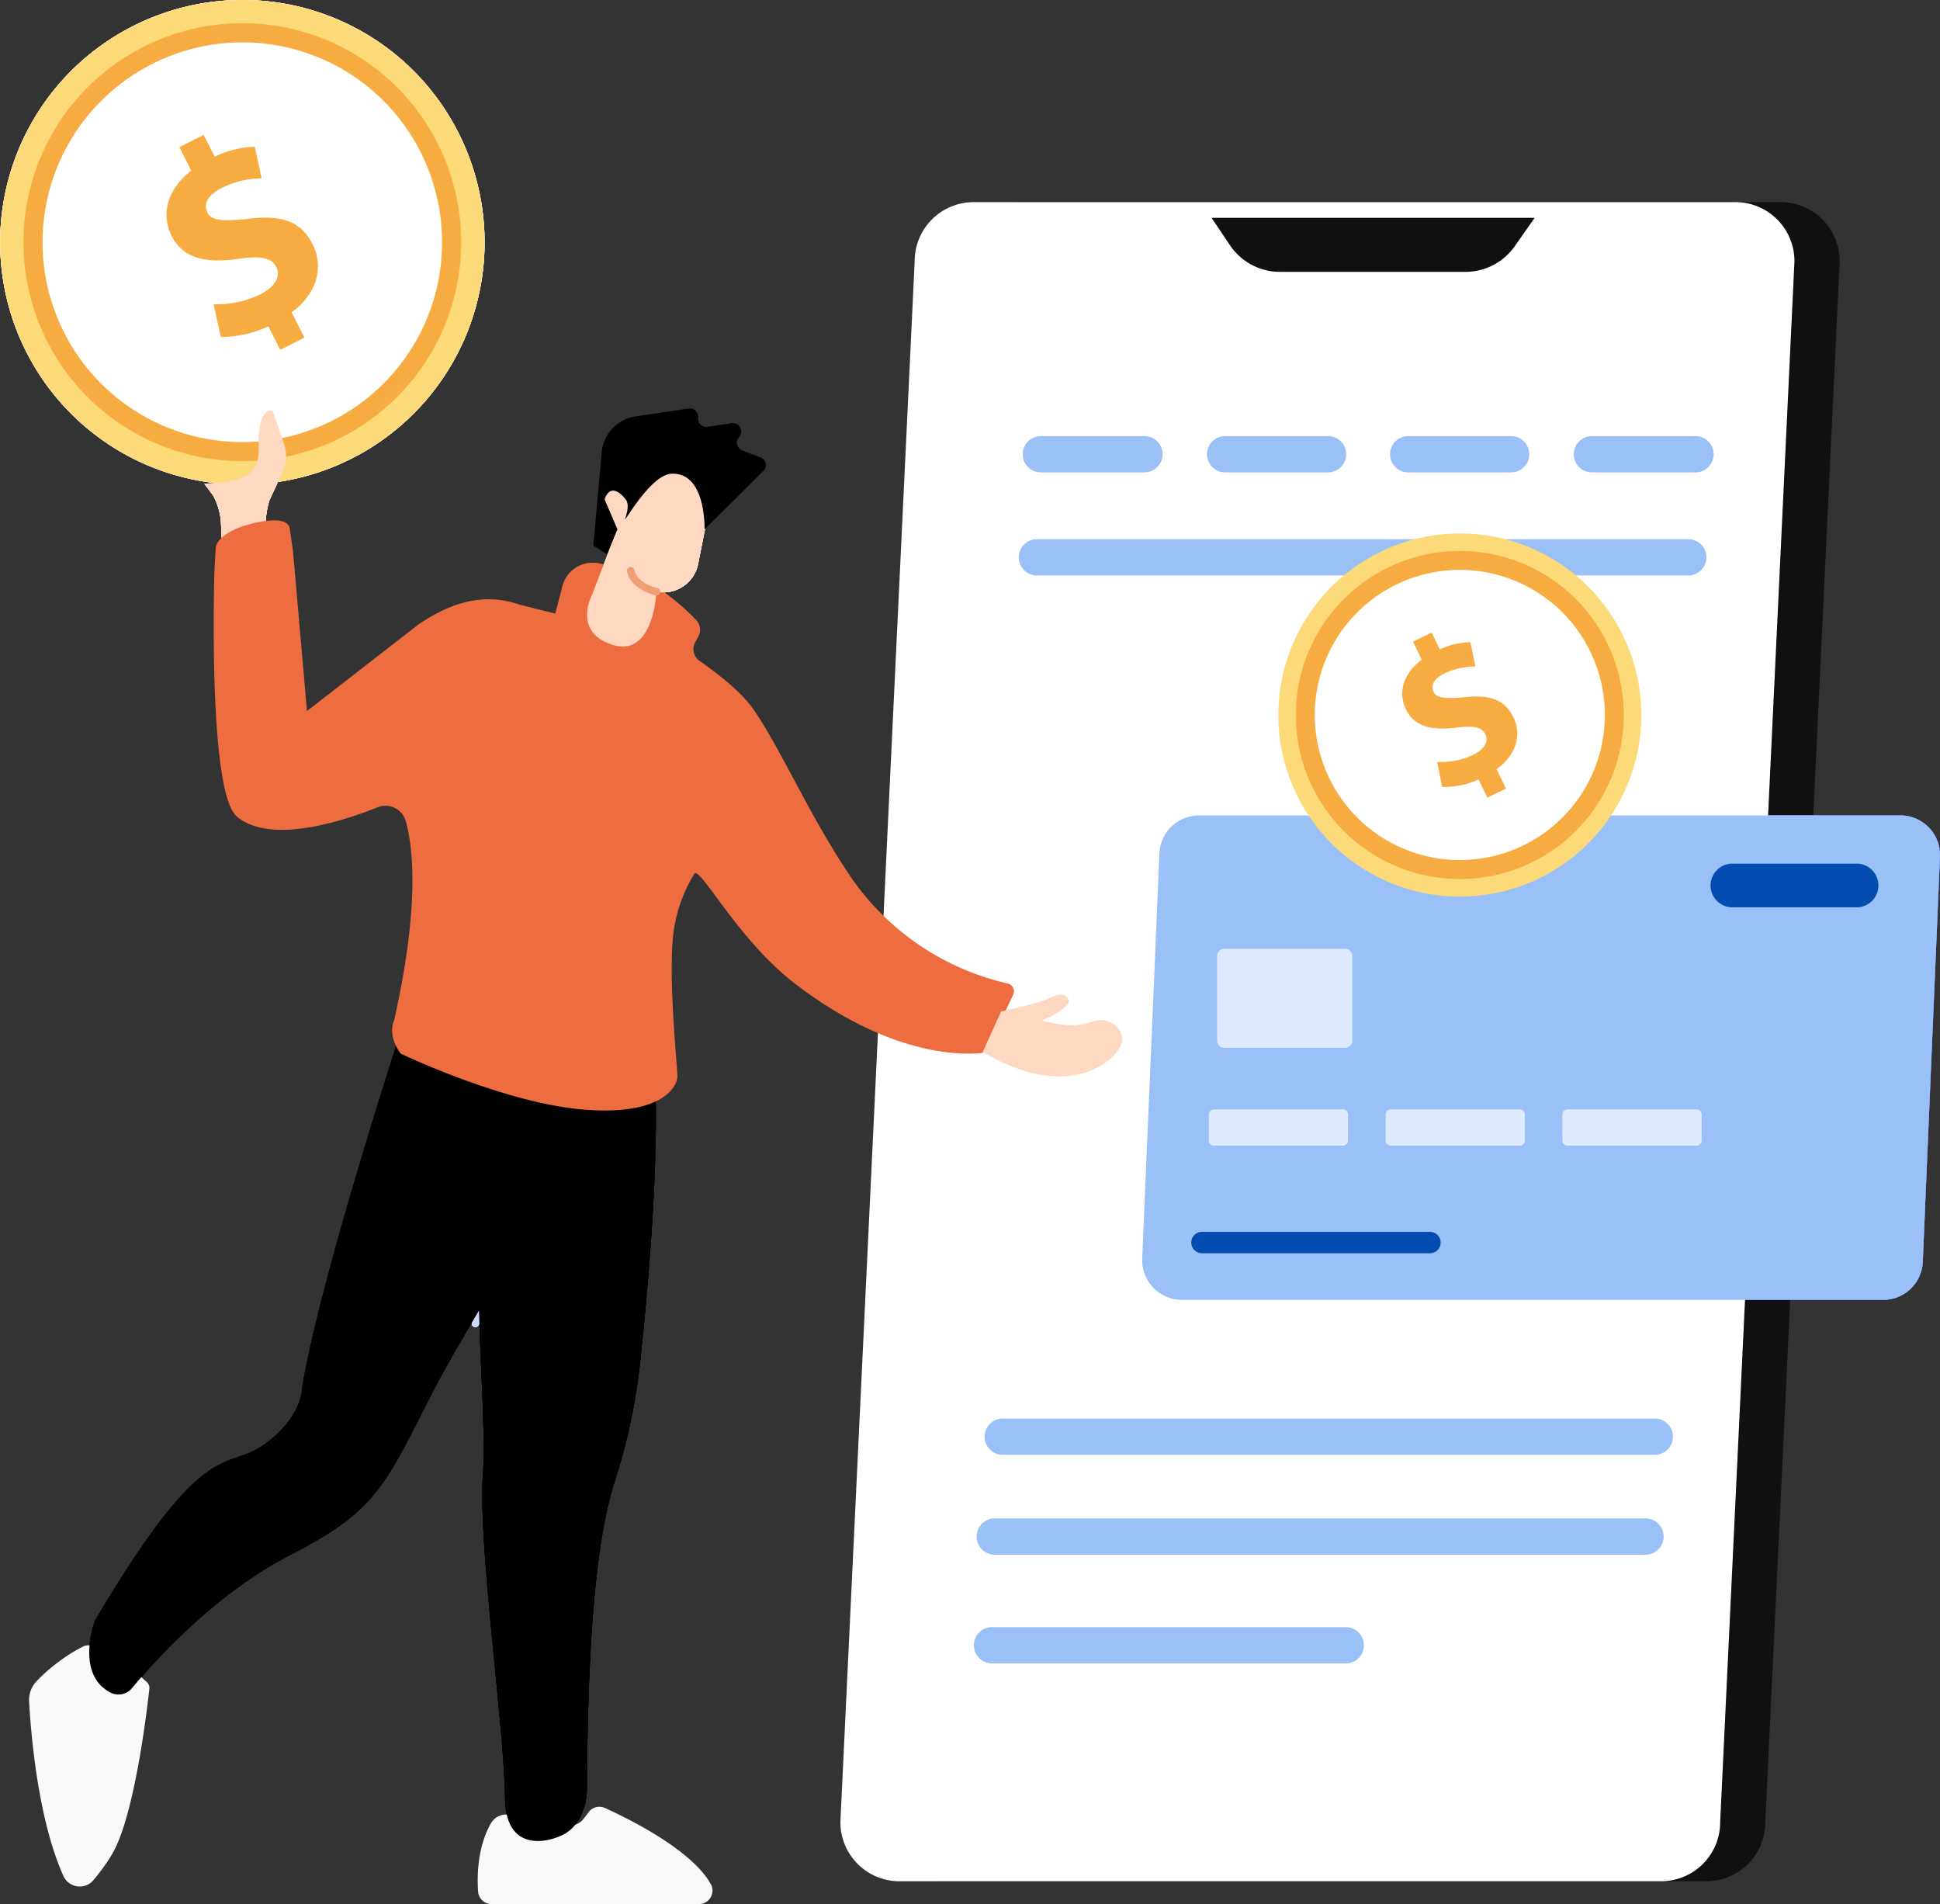 <svg xmlns="http://www.w3.org/2000/svg" width="282.619" height="277.315" viewBox="0 0 282.619 277.315">
  <rect x="0" y="0" width="282.619" height="277.315" fill="#333333" stroke="none"/>
  <g id="cost-effective" transform="translate(-1162.056 -12836.068)">
    <path id="Path_47503" data-name="Path 47503" d="M249.31,342.471H138.257a8.6,8.6,0,0,1-8.562-8.637l10.834-227.278a8.593,8.593,0,0,1,8.552-8.637H260.143a8.593,8.593,0,0,1,8.552,8.637L257.862,333.834a8.594,8.594,0,0,1-8.552,8.637" transform="translate(1161.363 12767.589)" fill="#101010"/>
    <path id="Path_47506" data-name="Path 47506" d="M149.02,97.938l2.676,3.983a8.766,8.766,0,0,0,7.276,3.88h27.039a8.757,8.757,0,0,0,7.171-3.729l2.9-4.134H149.02" transform="translate(1189.538 12769.861)"/>
    <path id="Path_47507" data-name="Path 47507" d="M155.314,116.341H140.32a2.639,2.639,0,1,1,0-5.277h14.995a2.639,2.639,0,1,1,0,5.277" transform="translate(1173.413 12788.525)" fill="#caddff"/>
    <path id="Path_47508" data-name="Path 47508" d="M234.963,122.54h-94.9a2.639,2.639,0,1,1,0-5.278h94.9a2.639,2.639,0,1,1,0,5.278" transform="translate(1173.046 12797.34)" fill="#caddff"/>
    <path id="Path_47509" data-name="Path 47509" d="M232.928,175.419h-94.9a2.639,2.639,0,1,1,0-5.277h94.9a2.639,2.639,0,1,1,0,5.277" transform="translate(1170.152 12872.533)" fill="#caddff"/>
    <path id="Path_47510" data-name="Path 47510" d="M232.41,181.432h-94.9a2.644,2.644,0,0,1,0-5.287h94.9a2.644,2.644,0,0,1,0,5.287" transform="translate(1169.413 12881.07)" fill="#caddff"/>
    <path id="Path_47511" data-name="Path 47511" d="M188.905,187.962H137.363a2.639,2.639,0,1,1,0-5.278h51.542a2.639,2.639,0,1,1,0,5.278" transform="translate(1169.208 12890.369)" fill="#caddff"/>
    <path id="Path_47512" data-name="Path 47512" d="M166.361,116.341h-15a2.639,2.639,0,0,1,0-5.277h15a2.639,2.639,0,1,1,0,5.277" transform="translate(1189.121 12788.525)" fill="#caddff"/>
    <path id="Path_47513" data-name="Path 47513" d="M177.414,116.341h-15a2.639,2.639,0,1,1,0-5.277h15a2.639,2.639,0,0,1,0,5.277" transform="translate(1204.834 12788.525)" fill="#caddff"/>
    <path id="Path_47514" data-name="Path 47514" d="M188.468,116.341H173.474a2.639,2.639,0,1,1,0-5.277h14.995a2.639,2.639,0,1,1,0,5.277" transform="translate(1220.543 12788.525)" fill="#caddff"/>
    <path id="Path_47515" data-name="Path 47515" d="M142.948,104.221a35.286,35.286,0,1,1-47.4-15.592,35.252,35.252,0,0,1,47.4,15.592" transform="translate(1085.911 12751.231)" fill="#fff"/>
    <path id="Path_47517" data-name="Path 47517" d="M137.914,103.759a31.883,31.883,0,1,1-42.84-14.1,31.848,31.848,0,0,1,42.84,14.1" transform="translate(1087.908 12753.226)" fill="#caddff"/>
    <path id="Path_47518" data-name="Path 47518" d="M133.785,103.372A29.1,29.1,0,1,1,94.694,90.515a29.058,29.058,0,0,1,39.092,12.857" transform="translate(1089.547 12754.861)" fill="#fff"/>
    <path id="Path_47519" data-name="Path 47519" d="M108.1,88.243a28.656,28.656,0,1,0,8.96,1.447A28.437,28.437,0,0,0,108.1,88.243Zm.057,58.195a29.8,29.8,0,0,1-9.3-1.5,29.424,29.424,0,1,1,9.3,1.5" transform="translate(1089.224 12754.541)"/>
    <path id="Path_47520" data-name="Path 47520" d="M102.726,124.261l-1.731-3.425a16.329,16.329,0,0,1-6.925,1.543l-1.05-4.769a14.273,14.273,0,0,0,6.793-1.429c2.062-1.041,3.065-2.546,2.337-3.991-.691-1.373-2.28-1.647-5.412-1.2-4.513.642-8.061.17-9.83-3.331-1.6-3.169-.625-6.793,2.857-9.5l-1.731-3.425,3.538-1.788,1.608,3.179a14.539,14.539,0,0,1,5.837-1.447l1,4.6a13.535,13.535,0,0,0-5.818,1.4c-2.346,1.183-2.592,2.573-2.081,3.586.606,1.192,2.252,1.306,5.9.918,5.061-.653,7.8.454,9.432,3.709,1.618,3.208.729,7.1-3.056,9.915l1.864,3.672-3.538,1.787" transform="translate(1100.153 12762.762)" fill="#5479f7"/>
    <path id="Path_47529" data-name="Path 47529" d="M130.5,148.774s1.543,11.6-1.976,44.465a85.8,85.8,0,0,1-3.633,17.058c-2.252,6.973-3.974,19.109-4.1,44.892-.019,3.093-1.39,5.743-3.49,6.765-3.132,1.523-8.327,1.911-8.431-5.156-.17-11.429-4.03-37.294-3.207-47.88s-4.314-53.388,4.287-57.9,20.548-2.24,20.548-2.24" transform="translate(1126.77 12841.336)"/>
    <path id="Path_47530" data-name="Path 47530" d="M126.431,147.477s-11.25,34.569-13.871,50.227c0,0,.2,4.275-5.5,8.412S98.615,204.27,82.352,231.8c0,0-3.018,7.9,2.394,10.54a2.554,2.554,0,0,0,3.084-.823c3.907-4.665,12.5-13.907,22.9-19.255,12.451-6.394,13.718-9.857,20.492-23.13s20.861-33.53,21.561-39.064-26.356-12.592-26.356-12.592" transform="translate(1093.544 12840.305)"/>
    <path id="Path_47531" data-name="Path 47531" d="M105.053,173.04a.667.667,0,0,1-.264-.068.538.538,0,0,1-.2-.736c4.173-7.438,6.309-10.729,10.7-13.418a.541.541,0,0,1,.557.928c-4.161,2.546-6.244,5.752-10.32,13.018a.549.549,0,0,1-.475.276" transform="translate(1126.255 12856.322)" fill="#caddff"/>
    <path id="Path_47532" data-name="Path 47532" d="M99.419,158.229a.534.534,0,0,1-.53-.482.525.525,0,0,1,.482-.586c8.126-.814,9.972-5.319,10.047-5.517a.549.549,0,0,1,.7-.3.538.538,0,0,1,.312.69c-.085.218-2.11,5.319-10.955,6.2h-.057" transform="translate(1118.247 12845.749)" fill="#caddff"/>
    <path id="Path_47533" data-name="Path 47533" d="M117.155,161.973a.573.573,0,0,1-.3-.085c-3.907-2.6-3.793-8.089-3.786-8.324a.547.547,0,0,1,.559-.521.537.537,0,0,1,.521.55c0,.056-.094,5.127,3.3,7.4a.531.531,0,0,1,.153.748.548.548,0,0,1-.446.235" transform="translate(1138.411 12848.22)" fill="#caddff"/>
    <path id="Path_47534" data-name="Path 47534" d="M97.934,122.578l1.873-4.021a5.73,5.73,0,0,0,.217-4.3L98.4,109.579s-1.334-.559-1.855,2.165.5,5.355-1.533,6.937-6.585,1.465-6.585,1.465l1.334,1.787a10.046,10.046,0,0,1,1.088,3.512l.236,4.75s3.993-1.1,6.348-1.94l-.057-1.95a12.582,12.582,0,0,1,.558-3.727" transform="translate(1103.374 12786.347)" fill="#fff"/>
    <path id="Path_47539" data-name="Path 47539" d="M111.481,137.741a.55.55,0,0,1-.5-.339.537.537,0,0,1,.3-.7,24.436,24.436,0,0,0,4.03-2.328c4.476-2.8,8.5-8.421,8.542-8.477a.536.536,0,0,1,.748-.133.547.547,0,0,1,.133.758c-.172.235-4.2,5.847-8.828,8.751a23.151,23.151,0,0,1-4.229,2.432.523.523,0,0,1-.2.036" transform="translate(1135.39 12809.291)"/>
    <path id="Path_47542" data-name="Path 47542" d="M137.93,147.1s5.44-1.126,7.3-2.061,2.5.027,2.592.557c.078.463-1.758,2.044-3.614,2.64a.166.166,0,0,0,.029.322c1.712.225,3.812,1.117,7.172-.01,2.3-.775,4.379,1.078,4.144,2.894-.3,2.262-7.142,9.339-20.294,1.552l2.676-5.9" transform="translate(1169.963 12836.282)" fill="#fff"/>
    <path id="Path_47543" data-name="Path 47543" d="M147.694,145.872Zm-11.345,7.21c7.93,4.551,13.093,3.311,15.489,2.158,2.26-1.1,3.471-2.773,3.575-3.558a2.122,2.122,0,0,0-.823-1.855,2.743,2.743,0,0,0-2.611-.453,10.986,10.986,0,0,1-6.338.228c-.378-.078-.739-.153-1.068-.2a.692.692,0,0,1-.615-.632.706.706,0,0,1,.492-.739,7.293,7.293,0,0,0,3.216-2.11.659.659,0,0,0-.283-.341,1.86,1.86,0,0,0-1.5.257,43.839,43.839,0,0,1-7.162,2.051ZM146.8,157.4c-2.931,0-6.745-.86-11.417-3.623l-.417-.245,2.989-6.585.266-.058a46.328,46.328,0,0,0,7.169-2.015,2.744,2.744,0,0,1,2.48-.245,1.648,1.648,0,0,1,.879,1.2c.133.794-1.351,2-2.8,2.734a9.855,9.855,0,0,0,5.687-.208,3.769,3.769,0,0,1,3.633.644,3.142,3.142,0,0,1,1.211,2.826c-.162,1.221-1.676,3.17-4.173,4.381A12.5,12.5,0,0,1,146.8,157.4" transform="translate(1169.558 12835.966)"/>
    <path id="Path_47544" data-name="Path 47544" d="M121.57,130.86a5.156,5.156,0,0,0,6.065-4.059l1.514-7.673a4.909,4.909,0,0,0-3.812-5.752l-.947-.2a4.96,4.96,0,0,0-4.343,1.192l-2.194,2.008a.984.984,0,0,1-1.194.111,2.173,2.173,0,0,0-1.872-.378,3.4,3.4,0,0,0,1,5.856l-3.662,9.48s-2.819,5.365,3.115,7.172,6.329-7.758,6.329-7.758" transform="translate(1136.125 12791.386)" fill="#fff"/>
    <path id="Path_47546" data-name="Path 47546" d="M118.148,123.071a.453.453,0,0,1-.114-.01c-.358-.078-3.558-.833-4.163-3.463a.543.543,0,0,1,.407-.652.532.532,0,0,1,.644.4c.463,2.018,3.216,2.63,3.34,2.65a.541.541,0,0,1-.114,1.071" transform="translate(1139.538 12799.715)"/>
    <path id="Path_47548" data-name="Path 47548" d="M252.8,204.421H150.62a5.778,5.778,0,0,1-5.769-6.016l2.507-59.009a5.771,5.771,0,0,1,5.772-5.525H255.306a5.769,5.769,0,0,1,5.762,6.009L258.561,198.9a5.765,5.765,0,0,1-5.762,5.525" transform="translate(1183.603 12820.958)" fill="#5479f7"/>
    <path id="Path_47549" data-name="Path 47549" d="M168.009,156.3H150.391a1.038,1.038,0,0,1-1.039-1.041V142.934a1.036,1.036,0,0,1,1.039-1.039h17.617a1.036,1.036,0,0,1,1.039,1.039v12.328a1.038,1.038,0,0,1-1.039,1.041" transform="translate(1190.01 12832.367)" fill="#caddff"/>
    <path id="Path_47550" data-name="Path 47550" d="M168.4,156.827H149.594a.74.74,0,0,1-.739-.739v-3.8a.74.74,0,0,1,.739-.739H168.4a.738.738,0,0,1,.736.739v3.8a.738.738,0,0,1-.736.739" transform="translate(1189.304 12846.092)" fill="#caddff"/>
    <path id="Path_47551" data-name="Path 47551" d="M182.574,162.026H149.357a1.556,1.556,0,1,1,0-3.112h33.218a1.556,1.556,0,1,1,0,3.112" transform="translate(1187.799 12856.568)"/>
    <path id="Path_47553" data-name="Path 47553" d="M179.03,156.827h-18.8a.74.74,0,0,1-.739-.739v-3.8a.74.74,0,0,1,.739-.739h18.8a.738.738,0,0,1,.736.739v3.8a.738.738,0,0,1-.736.739" transform="translate(1204.429 12846.092)" fill="#caddff"/>
    <path id="Path_47554" data-name="Path 47554" d="M189.661,156.827h-18.8a.74.74,0,0,1-.739-.739v-3.8a.74.74,0,0,1,.739-.739h18.8a.74.74,0,0,1,.739.739v3.8a.74.74,0,0,1-.739.739" transform="translate(1219.549 12846.092)" fill="#caddff"/>
    <path id="Path_47556" data-name="Path 47556" d="M200.308,143.135H182.221a3.182,3.182,0,1,1,0-6.365h18.087a3.182,3.182,0,0,1,0,6.365" transform="translate(1232.213 12825.079)"/>
    <path id="Path_47557" data-name="Path 47557" d="M203.279,131.835a26.44,26.44,0,1,1-35.317-12.27,26.4,26.4,0,0,1,35.317,12.27" transform="translate(1195.24 12796.854)" fill="#fff"/>
    <path id="Path_47558" data-name="Path 47558" d="M179.768,117.778a25.955,25.955,0,1,0,8.525,1.446A25.873,25.873,0,0,0,179.768,117.778Zm.068,52.848a26.96,26.96,0,1,1,11.7-2.686,27.019,27.019,0,0,1-11.7,2.686" transform="translate(1194.928 12796.53)"/>
    <path id="Path_47559" data-name="Path 47559" d="M199.482,131.447a23.889,23.889,0,1,1-31.912-11.088,23.867,23.867,0,0,1,31.912,11.088" transform="translate(1196.739 12798.349)" fill="#caddff"/>
    <path id="Path_47560" data-name="Path 47560" d="M195.384,131.031a21.13,21.13,0,1,1-28.233-9.811,21.127,21.127,0,0,1,28.233,9.811" transform="translate(1198.359 12799.965)" fill="#fff"/>
    <path id="Path_47561" data-name="Path 47561" d="M177.1,163.262a22.324,22.324,0,1,1,11.2-41.619.539.539,0,1,1-.55.928,21.224,21.224,0,1,0,8.45,9.112.534.534,0,0,1,.254-.719.542.542,0,0,1,.719.254A22.327,22.327,0,0,1,177.1,163.262" transform="translate(1197.651 12799.259)"/>
    <path id="Path_47562" data-name="Path 47562" d="M172.877,146.916l-1.276-2.64a12.386,12.386,0,0,1-5.3,1.087l-.739-3.652a10.871,10.871,0,0,0,5.2-1c1.582-.765,2.366-1.9,1.836-3.008-.511-1.058-1.722-1.3-4.115-.993-3.463.436-6.159.029-7.465-2.659-1.182-2.449-.387-5.193,2.308-7.218l-1.276-2.64,2.715-1.315,1.182,2.451a11.1,11.1,0,0,1,4.476-1.041l.71,3.529a10.378,10.378,0,0,0-4.456.993c-1.807.872-2.015,1.93-1.637,2.705.446.918,1.7,1.032,4.5.777,3.868-.426,5.941.453,7.152,2.95,1.192,2.47.463,5.433-2.461,7.532L175.6,145.6l-2.725,1.315" transform="translate(1205.85 12805.321)" fill="#5479f7"/>
    <path id="Path_47579" data-name="Path 47579" d="M166.721,189.785a1.3,1.3,0,1,0,0,2.6,1.3,1.3,0,0,0,0-2.6Zm0,3.691a2.384,2.384,0,1,1,2.386-2.386,2.395,2.395,0,0,1-2.386,2.386" transform="translate(1211.306 12898.934)"/>
    <path id="Path_47585" data-name="Path 47585" d="M177.6,105.334a.539.539,0,0,1-.378-.153l-1.087-1.087a.542.542,0,0,1,.765-.768l1.09,1.09a.535.535,0,0,1-.39.918" transform="translate(1227.879 12777.3)"/>
    <path id="Path_47586" data-name="Path 47586" d="M179.181,106.906a.534.534,0,0,1-.38-.162l-1.087-1.087a.518.518,0,0,1,0-.756.532.532,0,0,1,.768,0l1.078,1.078a.545.545,0,0,1-.378.928" transform="translate(1230.107 12779.529)"/>
    <path id="Path_47587" data-name="Path 47587" d="M176.526,106.9a.541.541,0,0,1-.388-.153.547.547,0,0,1,0-.765l1.087-1.087a.542.542,0,0,1,.768.765l-1.09,1.087a.535.535,0,0,1-.378.153" transform="translate(1227.879 12779.528)"/>
    <path id="Path_47588" data-name="Path 47588" d="M178.091,105.334a.539.539,0,0,1-.378-.153.53.53,0,0,1,0-.765l1.087-1.09a.538.538,0,0,1,.758,0,.532.532,0,0,1,0,.768l-1.078,1.087a.563.563,0,0,1-.39.153" transform="translate(1230.107 12777.3)"/>
    <path id="Path_47593" data-name="Path 47593" d="M173.181,185.616a.547.547,0,0,1-.39-.153l-1.5-1.5a.542.542,0,0,1,.768-.765l1.5,1.5a.547.547,0,0,1,0,.765.539.539,0,0,1-.378.153" transform="translate(1220.979 12890.871)"/>
    <path id="Path_47594" data-name="Path 47594" d="M175.35,187.79a.57.57,0,0,1-.387-.16l-1.5-1.5a.539.539,0,0,1,.768-.758l1.5,1.507a.535.535,0,0,1,0,.756.548.548,0,0,1-.38.16" transform="translate(1224.068 12893.955)"/>
    <path id="Path_47595" data-name="Path 47595" d="M171.674,187.79a.57.57,0,0,1-.388-.16.535.535,0,0,1,0-.756l1.5-1.507a.539.539,0,0,1,.768.758l-1.5,1.5a.548.548,0,0,1-.38.16" transform="translate(1220.979 12893.955)"/>
    <path id="Path_47596" data-name="Path 47596" d="M173.846,185.616a.535.535,0,0,1-.387-.918l1.5-1.5a.542.542,0,0,1,.768.765l-1.5,1.5a.541.541,0,0,1-.38.153" transform="translate(1224.068 12890.871)"/>
    <path id="Path_47600" data-name="Path 47600" d="M150.57,140.227a.554.554,0,0,1-.492-.312l-5.866-12.357a.528.528,0,0,1,.254-.717.542.542,0,0,1,.719.254l5.866,12.357a.533.533,0,0,1-.257.719.515.515,0,0,1-.225.056" transform="translate(1182.623 12810.884)"/>
    <path id="Path_47601" data-name="Path 47601" d="M160.58,142.83a.541.541,0,0,1-.283-.075l-25.506-15.317a.54.54,0,0,1-.179-.748.534.534,0,0,1,.736-.179l25.506,15.326a.531.531,0,0,1-.274.993" transform="translate(1168.932 12810.381)"/>
    <path id="Path_47602" data-name="Path 47602" d="M149.823,136.287h-.068l-8.3-1.1a.54.54,0,0,1,.14-1.071l8.3,1.1a.538.538,0,0,1-.075,1.07" transform="translate(1178.12 12821.306)"/>
    <path id="Path_47607" data-name="Path 47607" d="M149.02,97.938l2.676,3.983a8.766,8.766,0,0,0,7.276,3.88h27.039a8.757,8.757,0,0,0,7.171-3.729l2.9-4.134H149.02" transform="translate(1189.538 12769.861)"/>
    <path id="Path_47608" data-name="Path 47608" d="M155.314,116.341H140.32a2.639,2.639,0,1,1,0-5.277h14.995a2.639,2.639,0,1,1,0,5.277" transform="translate(1173.413 12788.525)" fill="#caddff"/>
    <path id="Path_47609" data-name="Path 47609" d="M234.963,122.54h-94.9a2.639,2.639,0,1,1,0-5.278h94.9a2.639,2.639,0,1,1,0,5.278" transform="translate(1173.046 12797.34)" fill="#caddff"/>
    <path id="Path_47610" data-name="Path 47610" d="M232.928,175.419h-94.9a2.639,2.639,0,1,1,0-5.277h94.9a2.639,2.639,0,1,1,0,5.277" transform="translate(1170.152 12872.533)" fill="#caddff"/>
    <path id="Path_47611" data-name="Path 47611" d="M232.41,181.432h-94.9a2.644,2.644,0,0,1,0-5.287h94.9a2.644,2.644,0,0,1,0,5.287" transform="translate(1169.413 12881.07)" fill="#caddff"/>
    <path id="Path_47612" data-name="Path 47612" d="M188.905,187.962H137.363a2.639,2.639,0,1,1,0-5.278h51.542a2.639,2.639,0,1,1,0,5.278" transform="translate(1169.208 12890.369)" fill="#caddff"/>
    <path id="Path_47613" data-name="Path 47613" d="M166.361,116.341h-15a2.639,2.639,0,0,1,0-5.277h15a2.639,2.639,0,1,1,0,5.277" transform="translate(1189.121 12788.525)" fill="#caddff"/>
    <path id="Path_47614" data-name="Path 47614" d="M177.414,116.341h-15a2.639,2.639,0,1,1,0-5.277h15a2.639,2.639,0,0,1,0,5.277" transform="translate(1204.834 12788.525)" fill="#caddff"/>
    <path id="Path_47615" data-name="Path 47615" d="M188.468,116.341H173.474a2.639,2.639,0,1,1,0-5.277h14.995a2.639,2.639,0,1,1,0,5.277" transform="translate(1220.543 12788.525)" fill="#caddff"/>
    <path id="Path_47616" data-name="Path 47616" d="M142.948,104.221a35.286,35.286,0,1,1-47.4-15.592,35.252,35.252,0,0,1,47.4,15.592" transform="translate(1085.911 12751.231)" fill="#fff"/>
    <path id="Path_47618" data-name="Path 47618" d="M137.914,103.759a31.883,31.883,0,1,1-42.84-14.1,31.848,31.848,0,0,1,42.84,14.1" transform="translate(1087.908 12753.226)" fill="#caddff"/>
    <path id="Path_47619" data-name="Path 47619" d="M133.785,103.372A29.1,29.1,0,1,1,94.694,90.515a29.058,29.058,0,0,1,39.092,12.857" transform="translate(1089.547 12754.861)" fill="#fff"/>
    <path id="Path_47620" data-name="Path 47620" d="M108.1,88.243a28.656,28.656,0,1,0,8.96,1.447A28.437,28.437,0,0,0,108.1,88.243Zm.057,58.195a29.8,29.8,0,0,1-9.3-1.5,29.424,29.424,0,1,1,9.3,1.5" transform="translate(1089.224 12754.541)"/>
    <path id="Path_47621" data-name="Path 47621" d="M102.726,124.261l-1.731-3.425a16.329,16.329,0,0,1-6.925,1.543l-1.05-4.769a14.273,14.273,0,0,0,6.793-1.429c2.062-1.041,3.065-2.546,2.337-3.991-.691-1.373-2.28-1.647-5.412-1.2-4.513.642-8.061.17-9.83-3.331-1.6-3.169-.625-6.793,2.857-9.5l-1.731-3.425,3.538-1.788,1.608,3.179a14.539,14.539,0,0,1,5.837-1.447l1,4.6a13.535,13.535,0,0,0-5.818,1.4c-2.346,1.183-2.592,2.573-2.081,3.586.606,1.192,2.252,1.306,5.9.918,5.061-.653,7.8.454,9.432,3.709,1.618,3.208.729,7.1-3.056,9.915l1.864,3.672-3.538,1.787" transform="translate(1100.153 12762.762)" fill="#5479f7"/>
    <path id="Path_47630" data-name="Path 47630" d="M130.5,148.774s1.543,11.6-1.976,44.465a85.8,85.8,0,0,1-3.633,17.058c-2.252,6.973-3.974,19.109-4.1,44.892-.019,3.093-1.39,5.743-3.49,6.765-3.132,1.523-8.327,1.911-8.431-5.156-.17-11.429-4.03-37.294-3.207-47.88s-4.314-53.388,4.287-57.9,20.548-2.24,20.548-2.24" transform="translate(1126.77 12841.336)"/>
    <path id="Path_47631" data-name="Path 47631" d="M126.431,147.477s-11.25,34.569-13.871,50.227c0,0,.2,4.275-5.5,8.412S98.615,204.27,82.352,231.8c0,0-3.018,7.9,2.394,10.54a2.554,2.554,0,0,0,3.084-.823c3.907-4.665,12.5-13.907,22.9-19.255,12.451-6.394,13.718-9.857,20.492-23.13s20.861-33.53,21.561-39.064-26.356-12.592-26.356-12.592" transform="translate(1093.544 12840.305)"/>
    <path id="Path_47632" data-name="Path 47632" d="M105.053,173.04a.667.667,0,0,1-.264-.068.538.538,0,0,1-.2-.736c4.173-7.438,6.309-10.729,10.7-13.418a.541.541,0,0,1,.557.928c-4.161,2.546-6.244,5.752-10.32,13.018a.549.549,0,0,1-.475.276" transform="translate(1126.255 12856.322)" fill="#caddff"/>
    <path id="Path_47633" data-name="Path 47633" d="M99.419,158.229a.534.534,0,0,1-.53-.482.525.525,0,0,1,.482-.586c8.126-.814,9.972-5.319,10.047-5.517a.549.549,0,0,1,.7-.3.538.538,0,0,1,.312.69c-.085.218-2.11,5.319-10.955,6.2h-.057" transform="translate(1118.247 12845.749)" fill="#caddff"/>
    <path id="Path_47634" data-name="Path 47634" d="M117.155,161.973a.573.573,0,0,1-.3-.085c-3.907-2.6-3.793-8.089-3.786-8.324a.547.547,0,0,1,.559-.521.537.537,0,0,1,.521.55c0,.056-.094,5.127,3.3,7.4a.531.531,0,0,1,.153.748.548.548,0,0,1-.446.235" transform="translate(1138.411 12848.22)" fill="#caddff"/>
    <path id="Path_47635" data-name="Path 47635" d="M97.934,122.578l1.873-4.021a5.73,5.73,0,0,0,.217-4.3L98.4,109.579s-1.334-.559-1.855,2.165.5,5.355-1.533,6.937-6.585,1.465-6.585,1.465l1.334,1.787a10.046,10.046,0,0,1,1.088,3.512l.236,4.75s3.993-1.1,6.348-1.94l-.057-1.95a12.582,12.582,0,0,1,.558-3.727" transform="translate(1103.374 12786.347)" fill="#fff"/>
    <path id="Path_47640" data-name="Path 47640" d="M111.481,137.741a.55.55,0,0,1-.5-.339.537.537,0,0,1,.3-.7,24.436,24.436,0,0,0,4.03-2.328c4.476-2.8,8.5-8.421,8.542-8.477a.536.536,0,0,1,.748-.133.547.547,0,0,1,.133.758c-.172.235-4.2,5.847-8.828,8.751a23.151,23.151,0,0,1-4.229,2.432.523.523,0,0,1-.2.036" transform="translate(1135.39 12809.291)"/>
    <path id="Path_47643" data-name="Path 47643" d="M137.93,147.1s5.44-1.126,7.3-2.061,2.5.027,2.592.557c.078.463-1.758,2.044-3.614,2.64a.166.166,0,0,0,.029.322c1.712.225,3.812,1.117,7.172-.01,2.3-.775,4.379,1.078,4.144,2.894-.3,2.262-7.142,9.339-20.294,1.552l2.676-5.9" transform="translate(1169.963 12836.282)" fill="#fff"/>
    <path id="Path_47644" data-name="Path 47644" d="M147.694,145.872Zm-11.345,7.21c7.93,4.551,13.093,3.311,15.489,2.158,2.26-1.1,3.471-2.773,3.575-3.558a2.122,2.122,0,0,0-.823-1.855,2.743,2.743,0,0,0-2.611-.453,10.986,10.986,0,0,1-6.338.228c-.378-.078-.739-.153-1.068-.2a.692.692,0,0,1-.615-.632.706.706,0,0,1,.492-.739,7.293,7.293,0,0,0,3.216-2.11.659.659,0,0,0-.283-.341,1.86,1.86,0,0,0-1.5.257,43.839,43.839,0,0,1-7.162,2.051ZM146.8,157.4c-2.931,0-6.745-.86-11.417-3.623l-.417-.245,2.989-6.585.266-.058a46.328,46.328,0,0,0,7.169-2.015,2.744,2.744,0,0,1,2.48-.245,1.648,1.648,0,0,1,.879,1.2c.133.794-1.351,2-2.8,2.734a9.855,9.855,0,0,0,5.687-.208,3.769,3.769,0,0,1,3.633.644,3.142,3.142,0,0,1,1.211,2.826c-.162,1.221-1.676,3.17-4.173,4.381A12.5,12.5,0,0,1,146.8,157.4" transform="translate(1169.558 12835.966)"/>
    <path id="Path_47645" data-name="Path 47645" d="M121.57,130.86a5.156,5.156,0,0,0,6.065-4.059l1.514-7.673a4.909,4.909,0,0,0-3.812-5.752l-.947-.2a4.96,4.96,0,0,0-4.343,1.192l-2.194,2.008a.984.984,0,0,1-1.194.111,2.173,2.173,0,0,0-1.872-.378,3.4,3.4,0,0,0,1,5.856l-3.662,9.48s-2.819,5.365,3.115,7.172,6.329-7.758,6.329-7.758" transform="translate(1136.125 12791.386)" fill="#fff"/>
    <path id="Path_47647" data-name="Path 47647" d="M118.148,123.071a.453.453,0,0,1-.114-.01c-.358-.078-3.558-.833-4.163-3.463a.543.543,0,0,1,.407-.652.532.532,0,0,1,.644.4c.463,2.018,3.216,2.63,3.34,2.65a.541.541,0,0,1-.114,1.071" transform="translate(1139.538 12799.715)"/>
    <path id="Path_47649" data-name="Path 47649" d="M252.8,204.421H150.62a5.778,5.778,0,0,1-5.769-6.016l2.507-59.009a5.771,5.771,0,0,1,5.772-5.525H255.306a5.769,5.769,0,0,1,5.762,6.009L258.561,198.9a5.765,5.765,0,0,1-5.762,5.525" transform="translate(1183.603 12820.958)" fill="#5479f7"/>
    <path id="Path_47650" data-name="Path 47650" d="M168.009,156.3H150.391a1.038,1.038,0,0,1-1.039-1.041V142.934a1.036,1.036,0,0,1,1.039-1.039h17.617a1.036,1.036,0,0,1,1.039,1.039v12.328a1.038,1.038,0,0,1-1.039,1.041" transform="translate(1190.01 12832.367)" fill="#caddff"/>
    <path id="Path_47651" data-name="Path 47651" d="M168.4,156.827H149.594a.74.74,0,0,1-.739-.739v-3.8a.74.74,0,0,1,.739-.739H168.4a.738.738,0,0,1,.736.739v3.8a.738.738,0,0,1-.736.739" transform="translate(1189.304 12846.092)" fill="#caddff"/>
    <path id="Path_47652" data-name="Path 47652" d="M182.574,162.026H149.357a1.556,1.556,0,1,1,0-3.112h33.218a1.556,1.556,0,1,1,0,3.112" transform="translate(1187.799 12856.568)"/>
    <path id="Path_47654" data-name="Path 47654" d="M179.03,156.827h-18.8a.74.74,0,0,1-.739-.739v-3.8a.74.74,0,0,1,.739-.739h18.8a.738.738,0,0,1,.736.739v3.8a.738.738,0,0,1-.736.739" transform="translate(1204.429 12846.092)" fill="#caddff"/>
    <path id="Path_47655" data-name="Path 47655" d="M189.661,156.827h-18.8a.74.74,0,0,1-.739-.739v-3.8a.74.74,0,0,1,.739-.739h18.8a.74.74,0,0,1,.739.739v3.8a.74.74,0,0,1-.739.739" transform="translate(1219.549 12846.092)" fill="#caddff"/>
    <path id="Path_47657" data-name="Path 47657" d="M200.308,143.135H182.221a3.182,3.182,0,1,1,0-6.365h18.087a3.182,3.182,0,0,1,0,6.365" transform="translate(1232.213 12825.079)"/>
    <path id="Path_47658" data-name="Path 47658" d="M203.279,131.835a26.44,26.44,0,1,1-35.317-12.27,26.4,26.4,0,0,1,35.317,12.27" transform="translate(1195.24 12796.854)" fill="#fff"/>
    <path id="Path_47659" data-name="Path 47659" d="M179.768,117.778a25.955,25.955,0,1,0,8.525,1.446A25.873,25.873,0,0,0,179.768,117.778Zm.068,52.848a26.96,26.96,0,1,1,11.7-2.686,27.019,27.019,0,0,1-11.7,2.686" transform="translate(1194.928 12796.53)"/>
    <path id="Path_47660" data-name="Path 47660" d="M199.482,131.447a23.889,23.889,0,1,1-31.912-11.088,23.867,23.867,0,0,1,31.912,11.088" transform="translate(1196.739 12798.349)" fill="#caddff"/>
    <path id="Path_47661" data-name="Path 47661" d="M195.384,131.031a21.13,21.13,0,1,1-28.233-9.811,21.127,21.127,0,0,1,28.233,9.811" transform="translate(1198.359 12799.965)" fill="#fff"/>
    <path id="Path_47662" data-name="Path 47662" d="M177.1,163.262a22.324,22.324,0,1,1,11.2-41.619.539.539,0,1,1-.55.928,21.224,21.224,0,1,0,8.45,9.112.534.534,0,0,1,.254-.719.542.542,0,0,1,.719.254A22.327,22.327,0,0,1,177.1,163.262" transform="translate(1197.651 12799.259)"/>
    <path id="Path_47663" data-name="Path 47663" d="M172.877,146.916l-1.276-2.64a12.386,12.386,0,0,1-5.3,1.087l-.739-3.652a10.871,10.871,0,0,0,5.2-1c1.582-.765,2.366-1.9,1.836-3.008-.511-1.058-1.722-1.3-4.115-.993-3.463.436-6.159.029-7.465-2.659-1.182-2.449-.387-5.193,2.308-7.218l-1.276-2.64,2.715-1.315,1.182,2.451a11.1,11.1,0,0,1,4.476-1.041l.71,3.529a10.378,10.378,0,0,0-4.456.993c-1.807.872-2.015,1.93-1.637,2.705.446.918,1.7,1.032,4.5.777,3.868-.426,5.941.453,7.152,2.95,1.192,2.47.463,5.433-2.461,7.532L175.6,145.6l-2.725,1.315" transform="translate(1205.85 12805.321)" fill="#5479f7"/>
    <path id="Path_47680" data-name="Path 47680" d="M166.721,189.785a1.3,1.3,0,1,0,0,2.6,1.3,1.3,0,0,0,0-2.6Zm0,3.691a2.384,2.384,0,1,1,2.386-2.386,2.395,2.395,0,0,1-2.386,2.386" transform="translate(1211.306 12898.934)"/>
    <path id="Path_47686" data-name="Path 47686" d="M177.6,105.334a.539.539,0,0,1-.378-.153l-1.087-1.087a.542.542,0,0,1,.765-.768l1.09,1.09a.535.535,0,0,1-.39.918" transform="translate(1227.879 12777.3)"/>
    <path id="Path_47687" data-name="Path 47687" d="M179.181,106.906a.534.534,0,0,1-.38-.162l-1.087-1.087a.518.518,0,0,1,0-.756.532.532,0,0,1,.768,0l1.078,1.078a.545.545,0,0,1-.378.928" transform="translate(1230.107 12779.529)"/>
    <path id="Path_47688" data-name="Path 47688" d="M176.526,106.9a.541.541,0,0,1-.388-.153.547.547,0,0,1,0-.765l1.087-1.087a.542.542,0,0,1,.768.765l-1.09,1.087a.535.535,0,0,1-.378.153" transform="translate(1227.879 12779.528)"/>
    <path id="Path_47689" data-name="Path 47689" d="M178.091,105.334a.539.539,0,0,1-.378-.153.53.53,0,0,1,0-.765l1.087-1.09a.538.538,0,0,1,.758,0,.532.532,0,0,1,0,.768l-1.078,1.087a.563.563,0,0,1-.39.153" transform="translate(1230.107 12777.3)"/>
    <path id="Path_47694" data-name="Path 47694" d="M173.181,185.616a.547.547,0,0,1-.39-.153l-1.5-1.5a.542.542,0,0,1,.768-.765l1.5,1.5a.547.547,0,0,1,0,.765.539.539,0,0,1-.378.153" transform="translate(1220.979 12890.871)"/>
    <path id="Path_47695" data-name="Path 47695" d="M175.35,187.79a.57.57,0,0,1-.387-.16l-1.5-1.5a.539.539,0,0,1,.768-.758l1.5,1.507a.535.535,0,0,1,0,.756.548.548,0,0,1-.38.16" transform="translate(1224.068 12893.955)"/>
    <path id="Path_47696" data-name="Path 47696" d="M171.674,187.79a.57.57,0,0,1-.388-.16.535.535,0,0,1,0-.756l1.5-1.507a.539.539,0,0,1,.768.758l-1.5,1.5a.548.548,0,0,1-.38.16" transform="translate(1220.979 12893.955)"/>
    <path id="Path_47697" data-name="Path 47697" d="M173.846,185.616a.535.535,0,0,1-.387-.918l1.5-1.5a.542.542,0,0,1,.768.765l-1.5,1.5a.541.541,0,0,1-.38.153" transform="translate(1224.068 12890.871)"/>
    <path id="Path_47701" data-name="Path 47701" d="M150.57,140.227a.554.554,0,0,1-.492-.312l-5.866-12.357a.528.528,0,0,1,.254-.717.542.542,0,0,1,.719.254l5.866,12.357a.533.533,0,0,1-.257.719.515.515,0,0,1-.225.056" transform="translate(1182.623 12810.884)"/>
    <path id="Path_47702" data-name="Path 47702" d="M160.58,142.83a.541.541,0,0,1-.283-.075l-25.506-15.317a.54.54,0,0,1-.179-.748.534.534,0,0,1,.736-.179l25.506,15.326a.531.531,0,0,1-.274.993" transform="translate(1168.932 12810.381)"/>
    <path id="Path_47703" data-name="Path 47703" d="M149.823,136.287h-.068l-8.3-1.1a.54.54,0,0,1,.14-1.071l8.3,1.1a.538.538,0,0,1-.075,1.07" transform="translate(1178.12 12821.306)"/>
    <path id="Path_47708" data-name="Path 47708" d="M149.02,97.938l2.676,3.983a8.766,8.766,0,0,0,7.276,3.88h27.039a8.757,8.757,0,0,0,7.171-3.729l2.9-4.134H149.02" transform="translate(1189.538 12769.861)"/>
    <path id="Path_47709" data-name="Path 47709" d="M155.314,116.341H140.32a2.639,2.639,0,1,1,0-5.277h14.995a2.639,2.639,0,1,1,0,5.277" transform="translate(1173.413 12788.525)" fill="#caddff"/>
    <path id="Path_47710" data-name="Path 47710" d="M234.963,122.54h-94.9a2.639,2.639,0,1,1,0-5.278h94.9a2.639,2.639,0,1,1,0,5.278" transform="translate(1173.046 12797.34)" fill="#caddff"/>
    <path id="Path_47711" data-name="Path 47711" d="M232.928,175.419h-94.9a2.639,2.639,0,1,1,0-5.277h94.9a2.639,2.639,0,1,1,0,5.277" transform="translate(1170.152 12872.533)" fill="#caddff"/>
    <path id="Path_47712" data-name="Path 47712" d="M232.41,181.432h-94.9a2.644,2.644,0,0,1,0-5.287h94.9a2.644,2.644,0,0,1,0,5.287" transform="translate(1169.413 12881.07)" fill="#caddff"/>
    <path id="Path_47713" data-name="Path 47713" d="M188.905,187.962H137.363a2.639,2.639,0,1,1,0-5.278h51.542a2.639,2.639,0,1,1,0,5.278" transform="translate(1169.208 12890.369)" fill="#caddff"/>
    <path id="Path_47714" data-name="Path 47714" d="M166.361,116.341h-15a2.639,2.639,0,0,1,0-5.277h15a2.639,2.639,0,1,1,0,5.277" transform="translate(1189.121 12788.525)" fill="#caddff"/>
    <path id="Path_47715" data-name="Path 47715" d="M177.414,116.341h-15a2.639,2.639,0,1,1,0-5.277h15a2.639,2.639,0,0,1,0,5.277" transform="translate(1204.834 12788.525)" fill="#caddff"/>
    <path id="Path_47716" data-name="Path 47716" d="M188.468,116.341H173.474a2.639,2.639,0,1,1,0-5.277h14.995a2.639,2.639,0,1,1,0,5.277" transform="translate(1220.543 12788.525)" fill="#caddff"/>
    <path id="Path_47717" data-name="Path 47717" d="M142.948,104.221a35.286,35.286,0,1,1-47.4-15.592,35.252,35.252,0,0,1,47.4,15.592" transform="translate(1085.911 12751.231)" fill="#fff"/>
    <path id="Path_47719" data-name="Path 47719" d="M137.914,103.759a31.883,31.883,0,1,1-42.84-14.1,31.848,31.848,0,0,1,42.84,14.1" transform="translate(1087.908 12753.226)" fill="#caddff"/>
    <path id="Path_47720" data-name="Path 47720" d="M133.785,103.372A29.1,29.1,0,1,1,94.694,90.515a29.058,29.058,0,0,1,39.092,12.857" transform="translate(1089.547 12754.861)" fill="#fff"/>
    <path id="Path_47721" data-name="Path 47721" d="M108.1,88.243a28.656,28.656,0,1,0,8.96,1.447A28.437,28.437,0,0,0,108.1,88.243Zm.057,58.195a29.8,29.8,0,0,1-9.3-1.5,29.424,29.424,0,1,1,9.3,1.5" transform="translate(1089.224 12754.541)"/>
    <path id="Path_47722" data-name="Path 47722" d="M102.726,124.261l-1.731-3.425a16.329,16.329,0,0,1-6.925,1.543l-1.05-4.769a14.273,14.273,0,0,0,6.793-1.429c2.062-1.041,3.065-2.546,2.337-3.991-.691-1.373-2.28-1.647-5.412-1.2-4.513.642-8.061.17-9.83-3.331-1.6-3.169-.625-6.793,2.857-9.5l-1.731-3.425,3.538-1.788,1.608,3.179a14.539,14.539,0,0,1,5.837-1.447l1,4.6a13.535,13.535,0,0,0-5.818,1.4c-2.346,1.183-2.592,2.573-2.081,3.586.606,1.192,2.252,1.306,5.9.918,5.061-.653,7.8.454,9.432,3.709,1.618,3.208.729,7.1-3.056,9.915l1.864,3.672-3.538,1.787" transform="translate(1100.153 12762.762)" fill="#5479f7"/>
    <path id="Path_47731" data-name="Path 47731" d="M130.5,148.774s1.543,11.6-1.976,44.465a85.8,85.8,0,0,1-3.633,17.058c-2.252,6.973-3.974,19.109-4.1,44.892-.019,3.093-1.39,5.743-3.49,6.765-3.132,1.523-8.327,1.911-8.431-5.156-.17-11.429-4.03-37.294-3.207-47.88s-4.314-53.388,4.287-57.9,20.548-2.24,20.548-2.24" transform="translate(1126.77 12841.336)"/>
    <path id="Path_47732" data-name="Path 47732" d="M126.431,147.477s-11.25,34.569-13.871,50.227c0,0,.2,4.275-5.5,8.412S98.615,204.27,82.352,231.8c0,0-3.018,7.9,2.394,10.54a2.554,2.554,0,0,0,3.084-.823c3.907-4.665,12.5-13.907,22.9-19.255,12.451-6.394,13.718-9.857,20.492-23.13s20.861-33.53,21.561-39.064-26.356-12.592-26.356-12.592" transform="translate(1093.544 12840.305)"/>
    <path id="Path_47733" data-name="Path 47733" d="M105.053,173.04a.667.667,0,0,1-.264-.068.538.538,0,0,1-.2-.736c4.173-7.438,6.309-10.729,10.7-13.418a.541.541,0,0,1,.557.928c-4.161,2.546-6.244,5.752-10.32,13.018a.549.549,0,0,1-.475.276" transform="translate(1126.255 12856.322)" fill="#caddff"/>
    <path id="Path_47734" data-name="Path 47734" d="M99.419,158.229a.534.534,0,0,1-.53-.482.525.525,0,0,1,.482-.586c8.126-.814,9.972-5.319,10.047-5.517a.549.549,0,0,1,.7-.3.538.538,0,0,1,.312.69c-.085.218-2.11,5.319-10.955,6.2h-.057" transform="translate(1118.247 12845.749)" fill="#caddff"/>
    <path id="Path_47735" data-name="Path 47735" d="M117.155,161.973a.573.573,0,0,1-.3-.085c-3.907-2.6-3.793-8.089-3.786-8.324a.547.547,0,0,1,.559-.521.537.537,0,0,1,.521.55c0,.056-.094,5.127,3.3,7.4a.531.531,0,0,1,.153.748.548.548,0,0,1-.446.235" transform="translate(1138.411 12848.22)" fill="#caddff"/>
    <path id="Path_47736" data-name="Path 47736" d="M97.934,122.578l1.873-4.021a5.73,5.73,0,0,0,.217-4.3L98.4,109.579s-1.334-.559-1.855,2.165.5,5.355-1.533,6.937-6.585,1.465-6.585,1.465l1.334,1.787a10.046,10.046,0,0,1,1.088,3.512l.236,4.75s3.993-1.1,6.348-1.94l-.057-1.95a12.582,12.582,0,0,1,.558-3.727" transform="translate(1103.374 12786.347)" fill="#fff"/>
    <path id="Path_47741" data-name="Path 47741" d="M111.481,137.741a.55.55,0,0,1-.5-.339.537.537,0,0,1,.3-.7,24.436,24.436,0,0,0,4.03-2.328c4.476-2.8,8.5-8.421,8.542-8.477a.536.536,0,0,1,.748-.133.547.547,0,0,1,.133.758c-.172.235-4.2,5.847-8.828,8.751a23.151,23.151,0,0,1-4.229,2.432.523.523,0,0,1-.2.036" transform="translate(1135.39 12809.291)"/>
    <path id="Path_47744" data-name="Path 47744" d="M137.93,147.1s5.44-1.126,7.3-2.061,2.5.027,2.592.557c.078.463-1.758,2.044-3.614,2.64a.166.166,0,0,0,.029.322c1.712.225,3.812,1.117,7.172-.01,2.3-.775,4.379,1.078,4.144,2.894-.3,2.262-7.142,9.339-20.294,1.552l2.676-5.9" transform="translate(1169.963 12836.282)" fill="#fff"/>
    <path id="Path_47745" data-name="Path 47745" d="M147.694,145.872Zm-11.345,7.21c7.93,4.551,13.093,3.311,15.489,2.158,2.26-1.1,3.471-2.773,3.575-3.558a2.122,2.122,0,0,0-.823-1.855,2.743,2.743,0,0,0-2.611-.453,10.986,10.986,0,0,1-6.338.228c-.378-.078-.739-.153-1.068-.2a.692.692,0,0,1-.615-.632.706.706,0,0,1,.492-.739,7.293,7.293,0,0,0,3.216-2.11.659.659,0,0,0-.283-.341,1.86,1.86,0,0,0-1.5.257,43.839,43.839,0,0,1-7.162,2.051ZM146.8,157.4c-2.931,0-6.745-.86-11.417-3.623l-.417-.245,2.989-6.585.266-.058a46.328,46.328,0,0,0,7.169-2.015,2.744,2.744,0,0,1,2.48-.245,1.648,1.648,0,0,1,.879,1.2c.133.794-1.351,2-2.8,2.734a9.855,9.855,0,0,0,5.687-.208,3.769,3.769,0,0,1,3.633.644,3.142,3.142,0,0,1,1.211,2.826c-.162,1.221-1.676,3.17-4.173,4.381A12.5,12.5,0,0,1,146.8,157.4" transform="translate(1169.558 12835.966)"/>
    <path id="Path_47746" data-name="Path 47746" d="M121.57,130.86a5.156,5.156,0,0,0,6.065-4.059l1.514-7.673a4.909,4.909,0,0,0-3.812-5.752l-.947-.2a4.96,4.96,0,0,0-4.343,1.192l-2.194,2.008a.984.984,0,0,1-1.194.111,2.173,2.173,0,0,0-1.872-.378,3.4,3.4,0,0,0,1,5.856l-3.662,9.48s-2.819,5.365,3.115,7.172,6.329-7.758,6.329-7.758" transform="translate(1136.125 12791.386)" fill="#fff"/>
    <path id="Path_47750" data-name="Path 47750" d="M252.8,204.421H150.62a5.778,5.778,0,0,1-5.769-6.016l2.507-59.009a5.771,5.771,0,0,1,5.772-5.525H255.306a5.769,5.769,0,0,1,5.762,6.009L258.561,198.9a5.765,5.765,0,0,1-5.762,5.525" transform="translate(1183.603 12820.958)" fill="#5479f7"/>
    <path id="Path_47751" data-name="Path 47751" d="M168.009,156.3H150.391a1.038,1.038,0,0,1-1.039-1.041V142.934a1.036,1.036,0,0,1,1.039-1.039h17.617a1.036,1.036,0,0,1,1.039,1.039v12.328a1.038,1.038,0,0,1-1.039,1.041" transform="translate(1190.01 12832.367)" fill="#caddff"/>
    <path id="Path_47752" data-name="Path 47752" d="M168.4,156.827H149.594a.74.74,0,0,1-.739-.739v-3.8a.74.74,0,0,1,.739-.739H168.4a.738.738,0,0,1,.736.739v3.8a.738.738,0,0,1-.736.739" transform="translate(1189.304 12846.092)" fill="#caddff"/>
    <path id="Path_47753" data-name="Path 47753" d="M182.574,162.026H149.357a1.556,1.556,0,1,1,0-3.112h33.218a1.556,1.556,0,1,1,0,3.112" transform="translate(1187.799 12856.568)"/>
    <path id="Path_47755" data-name="Path 47755" d="M179.03,156.827h-18.8a.74.74,0,0,1-.739-.739v-3.8a.74.74,0,0,1,.739-.739h18.8a.738.738,0,0,1,.736.739v3.8a.738.738,0,0,1-.736.739" transform="translate(1204.429 12846.092)" fill="#caddff"/>
    <path id="Path_47756" data-name="Path 47756" d="M189.661,156.827h-18.8a.74.74,0,0,1-.739-.739v-3.8a.74.74,0,0,1,.739-.739h18.8a.74.74,0,0,1,.739.739v3.8a.74.74,0,0,1-.739.739" transform="translate(1219.549 12846.092)" fill="#caddff"/>
    <path id="Path_47758" data-name="Path 47758" d="M200.308,143.135H182.221a3.182,3.182,0,1,1,0-6.365h18.087a3.182,3.182,0,0,1,0,6.365" transform="translate(1232.213 12825.079)"/>
    <path id="Path_47759" data-name="Path 47759" d="M203.279,131.835a26.44,26.44,0,1,1-35.317-12.27,26.4,26.4,0,0,1,35.317,12.27" transform="translate(1195.24 12796.854)" fill="#fff"/>
    <path id="Path_47760" data-name="Path 47760" d="M179.768,117.778a25.955,25.955,0,1,0,8.525,1.446A25.873,25.873,0,0,0,179.768,117.778Zm.068,52.848a26.96,26.96,0,1,1,11.7-2.686,27.019,27.019,0,0,1-11.7,2.686" transform="translate(1194.928 12796.53)"/>
    <path id="Path_47761" data-name="Path 47761" d="M199.482,131.447a23.889,23.889,0,1,1-31.912-11.088,23.867,23.867,0,0,1,31.912,11.088" transform="translate(1196.739 12798.349)" fill="#caddff"/>
    <path id="Path_47762" data-name="Path 47762" d="M195.384,131.031a21.13,21.13,0,1,1-28.233-9.811,21.127,21.127,0,0,1,28.233,9.811" transform="translate(1198.359 12799.965)" fill="#fff"/>
    <path id="Path_47763" data-name="Path 47763" d="M177.1,163.262a22.324,22.324,0,1,1,11.2-41.619.539.539,0,1,1-.55.928,21.224,21.224,0,1,0,8.45,9.112.534.534,0,0,1,.254-.719.542.542,0,0,1,.719.254A22.327,22.327,0,0,1,177.1,163.262" transform="translate(1197.651 12799.259)"/>
    <path id="Path_47764" data-name="Path 47764" d="M172.877,146.916l-1.276-2.64a12.386,12.386,0,0,1-5.3,1.087l-.739-3.652a10.871,10.871,0,0,0,5.2-1c1.582-.765,2.366-1.9,1.836-3.008-.511-1.058-1.722-1.3-4.115-.993-3.463.436-6.159.029-7.465-2.659-1.182-2.449-.387-5.193,2.308-7.218l-1.276-2.64,2.715-1.315,1.182,2.451a11.1,11.1,0,0,1,4.476-1.041l.71,3.529a10.378,10.378,0,0,0-4.456.993c-1.807.872-2.015,1.93-1.637,2.705.446.918,1.7,1.032,4.5.777,3.868-.426,5.941.453,7.152,2.95,1.192,2.47.463,5.433-2.461,7.532L175.6,145.6l-2.725,1.315" transform="translate(1205.85 12805.321)" fill="#5479f7"/>
    <path id="Path_47781" data-name="Path 47781" d="M166.721,189.785a1.3,1.3,0,1,0,0,2.6,1.3,1.3,0,0,0,0-2.6Zm0,3.691a2.384,2.384,0,1,1,2.386-2.386,2.395,2.395,0,0,1-2.386,2.386" transform="translate(1211.306 12898.934)"/>
    <path id="Path_47787" data-name="Path 47787" d="M177.6,105.334a.539.539,0,0,1-.378-.153l-1.087-1.087a.542.542,0,0,1,.765-.768l1.09,1.09a.535.535,0,0,1-.39.918" transform="translate(1227.879 12777.3)"/>
    <path id="Path_47788" data-name="Path 47788" d="M179.181,106.906a.534.534,0,0,1-.38-.162l-1.087-1.087a.518.518,0,0,1,0-.756.532.532,0,0,1,.768,0l1.078,1.078a.545.545,0,0,1-.378.928" transform="translate(1230.107 12779.529)"/>
    <path id="Path_47789" data-name="Path 47789" d="M176.526,106.9a.541.541,0,0,1-.388-.153.547.547,0,0,1,0-.765l1.087-1.087a.542.542,0,0,1,.768.765l-1.09,1.087a.535.535,0,0,1-.378.153" transform="translate(1227.879 12779.528)"/>
    <path id="Path_47790" data-name="Path 47790" d="M178.091,105.334a.539.539,0,0,1-.378-.153.53.53,0,0,1,0-.765l1.087-1.09a.538.538,0,0,1,.758,0,.532.532,0,0,1,0,.768l-1.078,1.087a.563.563,0,0,1-.39.153" transform="translate(1230.107 12777.3)"/>
    <path id="Path_47795" data-name="Path 47795" d="M173.181,185.616a.547.547,0,0,1-.39-.153l-1.5-1.5a.542.542,0,0,1,.768-.765l1.5,1.5a.547.547,0,0,1,0,.765.539.539,0,0,1-.378.153" transform="translate(1220.979 12890.871)"/>
    <path id="Path_47796" data-name="Path 47796" d="M175.35,187.79a.57.57,0,0,1-.387-.16l-1.5-1.5a.539.539,0,0,1,.768-.758l1.5,1.507a.535.535,0,0,1,0,.756.548.548,0,0,1-.38.16" transform="translate(1224.068 12893.955)"/>
    <path id="Path_47797" data-name="Path 47797" d="M171.674,187.79a.57.57,0,0,1-.388-.16.535.535,0,0,1,0-.756l1.5-1.507a.539.539,0,0,1,.768.758l-1.5,1.5a.548.548,0,0,1-.38.16" transform="translate(1220.979 12893.955)"/>
    <path id="Path_47798" data-name="Path 47798" d="M173.846,185.616a.535.535,0,0,1-.387-.918l1.5-1.5a.542.542,0,0,1,.768.765l-1.5,1.5a.541.541,0,0,1-.38.153" transform="translate(1224.068 12890.871)"/>
    <path id="Path_47802" data-name="Path 47802" d="M150.57,140.227a.554.554,0,0,1-.492-.312l-5.866-12.357a.528.528,0,0,1,.254-.717.542.542,0,0,1,.719.254l5.866,12.357a.533.533,0,0,1-.257.719.515.515,0,0,1-.225.056" transform="translate(1182.623 12810.884)"/>
    <path id="Path_47803" data-name="Path 47803" d="M160.58,142.83a.541.541,0,0,1-.283-.075l-25.506-15.317a.54.54,0,0,1-.179-.748.534.534,0,0,1,.736-.179l25.506,15.326a.531.531,0,0,1-.274.993" transform="translate(1168.932 12810.381)"/>
    <path id="Path_47804" data-name="Path 47804" d="M149.823,136.287h-.068l-8.3-1.1a.54.54,0,0,1,.14-1.071l8.3,1.1a.538.538,0,0,1-.075,1.07" transform="translate(1178.12 12821.306)"/>
    <path id="Path_47807" data-name="Path 47807" d="M247.412,342.69H136.361a8.6,8.6,0,0,1-8.552-8.637L138.63,106.774a8.6,8.6,0,0,1,8.554-8.638h111.06a8.6,8.6,0,0,1,8.552,8.638L255.976,334.053a8.6,8.6,0,0,1-8.564,8.637" transform="translate(1156.675 12767.37)" fill="#fff"/>
    <path id="Path_47809" data-name="Path 47809" d="M149.02,97.938l2.676,3.983a8.766,8.766,0,0,0,7.276,3.88h27.039a8.757,8.757,0,0,0,7.171-3.729l2.9-4.134H149.02" transform="translate(1189.538 12769.861)" fill="#101010"/>
    <path id="Path_47810" data-name="Path 47810" d="M155.314,116.341H140.32a2.639,2.639,0,1,1,0-5.277h14.995a2.639,2.639,0,1,1,0,5.277" transform="translate(1173.413 12788.525)" fill="#9ac0f8"/>
    <path id="Path_47811" data-name="Path 47811" d="M234.963,122.54h-94.9a2.639,2.639,0,1,1,0-5.278h94.9a2.639,2.639,0,1,1,0,5.278" transform="translate(1173.046 12797.34)" fill="#9ac0f8"/>
    <path id="Path_47812" data-name="Path 47812" d="M232.928,175.419h-94.9a2.639,2.639,0,1,1,0-5.277h94.9a2.639,2.639,0,1,1,0,5.277" transform="translate(1170.152 12872.533)" fill="#9ac0f8"/>
    <path id="Path_47813" data-name="Path 47813" d="M232.41,181.432h-94.9a2.644,2.644,0,0,1,0-5.287h94.9a2.644,2.644,0,0,1,0,5.287" transform="translate(1169.413 12881.07)" fill="#9ac0f8"/>
    <path id="Path_47814" data-name="Path 47814" d="M188.905,187.962H137.363a2.639,2.639,0,1,1,0-5.278h51.542a2.639,2.639,0,1,1,0,5.278" transform="translate(1169.208 12890.369)" fill="#9ac0f8"/>
    <path id="Path_47815" data-name="Path 47815" d="M166.361,116.341h-15a2.639,2.639,0,0,1,0-5.277h15a2.639,2.639,0,1,1,0,5.277" transform="translate(1189.121 12788.525)" fill="#9ac0f8"/>
    <path id="Path_47816" data-name="Path 47816" d="M177.414,116.341h-15a2.639,2.639,0,1,1,0-5.277h15a2.639,2.639,0,0,1,0,5.277" transform="translate(1204.834 12788.525)" fill="#9ac0f8"/>
    <path id="Path_47817" data-name="Path 47817" d="M188.468,116.341H173.474a2.639,2.639,0,1,1,0-5.277h14.995a2.639,2.639,0,1,1,0,5.277" transform="translate(1220.543 12788.525)" fill="#9ac0f8"/>
    <path id="Path_47818" data-name="Path 47818" d="M142.948,104.221a35.286,35.286,0,1,1-47.4-15.592,35.252,35.252,0,0,1,47.4,15.592" transform="translate(1085.911 12751.231)" fill="#fcd979"/>
    <path id="Path_47820" data-name="Path 47820" d="M137.914,103.759a31.883,31.883,0,1,1-42.84-14.1,31.848,31.848,0,0,1,42.84,14.1" transform="translate(1087.908 12753.226)" fill="#f7ac41"/>
    <path id="Path_47821" data-name="Path 47821" d="M133.785,103.372A29.1,29.1,0,1,1,94.694,90.515a29.058,29.058,0,0,1,39.092,12.857" transform="translate(1089.547 12754.861)" fill="#fff"/>
    <path id="Path_47823" data-name="Path 47823" d="M102.726,124.261l-1.731-3.425a16.329,16.329,0,0,1-6.925,1.543l-1.05-4.769a14.273,14.273,0,0,0,6.793-1.429c2.062-1.041,3.065-2.546,2.337-3.991-.691-1.373-2.28-1.647-5.412-1.2-4.513.642-8.061.17-9.83-3.331-1.6-3.169-.625-6.793,2.857-9.5l-1.731-3.425,3.538-1.788,1.608,3.179a14.539,14.539,0,0,1,5.837-1.447l1,4.6a13.535,13.535,0,0,0-5.818,1.4c-2.346,1.183-2.592,2.573-2.081,3.586.606,1.192,2.252,1.306,5.9.918,5.061-.653,7.8.454,9.432,3.709,1.618,3.208.729,7.1-3.056,9.915l1.864,3.672-3.538,1.787" transform="translate(1100.153 12762.762)" fill="#f7ac41"/>
    <path id="Path_47824" data-name="Path 47824" d="M106.615,207.661a1.969,1.969,0,0,1-1.969-1.836c-.16-2.328-.094-6.481,1.865-9.916a2.531,2.531,0,0,1,2.64-1.247l8.458,1.54a2.58,2.58,0,0,0,2.357-.889l.785-1.039a1.936,1.936,0,0,1,2.374-.606c3.548,1.608,12.585,6.072,15.411,11.059a1.964,1.964,0,0,1-1.712,2.933H106.615" transform="translate(1127.059 12905.723)" fill="#f9f9f9"/>
    <path id="Path_47828" data-name="Path 47828" d="M77.793,191.224c.255,4.57,1.277,17.2,5.014,25.421a2.6,2.6,0,0,0,4.323.615,28.887,28.887,0,0,0,2.583-3.539c3.378-5.316,5.251-21.209,5.6-24.38a1.13,1.13,0,0,0-.35-.937l-1.741-1.6a1.729,1.729,0,0,0-2.554.237l-.3.4a.515.515,0,0,1-.889-.1l-1.448-3.255a1.754,1.754,0,0,0-2.413-.869,25.683,25.683,0,0,0-6.7,4.994,3.969,3.969,0,0,0-1.126,3.018" transform="translate(1088.504 12892.675)" fill="#f9f9f9"/>
    <path id="Path_47832" data-name="Path 47832" d="M130.5,148.774s1.543,11.6-1.976,44.465a85.8,85.8,0,0,1-3.633,17.058c-2.252,6.973-3.974,19.109-4.1,44.892-.019,3.093-1.39,5.743-3.49,6.765-3.132,1.523-8.327,1.911-8.431-5.156-.17-11.429-4.03-37.294-3.207-47.88s-4.314-53.388,4.287-57.9,20.548-2.24,20.548-2.24" transform="translate(1126.77 12841.336)"/>
    <path id="Path_47833" data-name="Path 47833" d="M126.431,147.477s-11.25,34.569-13.871,50.227c0,0,.2,4.275-5.5,8.412S98.615,204.27,82.352,231.8c0,0-3.018,7.9,2.394,10.54a2.554,2.554,0,0,0,3.084-.823c3.907-4.665,12.5-13.907,22.9-19.255,12.451-6.394,13.718-9.857,20.492-23.13s20.861-33.53,21.561-39.064-26.356-12.592-26.356-12.592" transform="translate(1093.544 12840.305)"/>
    <path id="Path_47837" data-name="Path 47837" d="M97.934,122.578l1.873-4.021a5.73,5.73,0,0,0,.217-4.3L98.4,109.579s-1.334-.559-1.855,2.165.5,5.355-1.533,6.937-6.585,1.465-6.585,1.465l1.334,1.787a10.046,10.046,0,0,1,1.088,3.512l.236,4.75s3.993-1.1,6.348-1.94l-.057-1.95a12.582,12.582,0,0,1,.558-3.727" transform="translate(1103.374 12786.347)" fill="#ffd8c2"/>
    <path id="Path_47839" data-name="Path 47839" d="M139.254,126.237l-1.068,4.088-4.655-1.165c-.388-.094-.777-.218-1.165-.332-5.164-1.56-9.867.2-14.086,3.066l-16.263,12.631-2.025-23.178-.464-3.284c-.18-2.139-4.56-1.2-6.821-.463-1.447.463-3.727,1.589-3.983,3.093l-.189,3.473s-1.022,32.147,3.283,35.734c4.939,4.115,15.516.632,20.492-1.364a3.075,3.075,0,0,1,4.1,2.025c1.125,4.059,1.987,12.6-1.693,28.989,0,0-1.1,2.042.946,4.863,0,0,15.063,7.218,26.671,8.155s13.65-3.454,13.65-4.863-1.531-15.724-.434-21.846a21.921,21.921,0,0,1,2.9-7.644c.756-1.23,6.338,9.593,14.551,15.922,13.963,10.768,24.569,10.475,27.264,10.189a1.188,1.188,0,0,0,.947-.681l3.681-7.787a1.187,1.187,0,0,0-.833-1.664A38.011,38.011,0,0,1,180.75,167.96c-5.866-8.913-9.538-17.569-13.614-23.578-1.865-2.744-5.723-5.638-7.91-7.152a2.1,2.1,0,0,1-.642-2.761l.424-.748a2.1,2.1,0,0,0-.312-2.48c-2.126-2.24-7.351-7-14.36-8.276a4.556,4.556,0,0,0-5.081,3.272" transform="translate(1104.759 12795.106)" fill="#ee6d40"/>
    <path id="Path_47845" data-name="Path 47845" d="M137.93,147.1s5.44-1.126,7.3-2.061,2.5.027,2.592.557c.078.463-1.758,2.044-3.614,2.64a.166.166,0,0,0,.029.322c1.712.225,3.812,1.117,7.172-.01,2.3-.775,4.379,1.078,4.144,2.894-.3,2.262-7.142,9.339-20.294,1.552l2.676-5.9" transform="translate(1169.963 12836.282)" fill="#ffd8c2"/>
    <path id="Path_47847" data-name="Path 47847" d="M121.57,130.86a5.156,5.156,0,0,0,6.065-4.059l1.514-7.673a4.909,4.909,0,0,0-3.812-5.752l-.947-.2a4.96,4.96,0,0,0-4.343,1.192l-2.194,2.008a.984.984,0,0,1-1.194.111,2.173,2.173,0,0,0-1.872-.378,3.4,3.4,0,0,0,1,5.856l-3.662,9.48s-2.819,5.365,3.115,7.172,6.329-7.758,6.329-7.758" transform="translate(1136.125 12791.386)" fill="#ffd8c2"/>
    <path id="Path_47851" data-name="Path 47851" d="M252.8,204.421H150.62a5.778,5.778,0,0,1-5.769-6.016l2.507-59.009a5.771,5.771,0,0,1,5.772-5.525H255.306a5.769,5.769,0,0,1,5.762,6.009L258.561,198.9a5.765,5.765,0,0,1-5.762,5.525" transform="translate(1183.603 12820.958)" fill="#9ac0f8"/>
    <path id="Path_47852" data-name="Path 47852" d="M168.009,156.3H150.391a1.038,1.038,0,0,1-1.039-1.041V142.934a1.036,1.036,0,0,1,1.039-1.039h17.617a1.036,1.036,0,0,1,1.039,1.039v12.328a1.038,1.038,0,0,1-1.039,1.041" transform="translate(1190.01 12832.367)" fill="#e0eaff"/>
    <path id="Path_47853" data-name="Path 47853" d="M168.4,156.827H149.594a.74.74,0,0,1-.739-.739v-3.8a.74.74,0,0,1,.739-.739H168.4a.738.738,0,0,1,.736.739v3.8a.738.738,0,0,1-.736.739" transform="translate(1189.304 12846.092)" fill="#e0eaff"/>
    <path id="Path_47854" data-name="Path 47854" d="M182.574,162.026H149.357a1.556,1.556,0,1,1,0-3.112h33.218a1.556,1.556,0,1,1,0,3.112" transform="translate(1187.799 12856.568)" fill="#054cb1"/>
    <path id="Path_47856" data-name="Path 47856" d="M179.03,156.827h-18.8a.74.74,0,0,1-.739-.739v-3.8a.74.74,0,0,1,.739-.739h18.8a.738.738,0,0,1,.736.739v3.8a.738.738,0,0,1-.736.739" transform="translate(1204.429 12846.092)" fill="#e0eaff"/>
    <path id="Path_47857" data-name="Path 47857" d="M189.661,156.827h-18.8a.74.74,0,0,1-.739-.739v-3.8a.74.74,0,0,1,.739-.739h18.8a.74.74,0,0,1,.739.739v3.8a.74.74,0,0,1-.739.739" transform="translate(1219.549 12846.092)" fill="#e0eaff"/>
    <path id="Path_47859" data-name="Path 47859" d="M200.308,143.135H182.221a3.182,3.182,0,1,1,0-6.365h18.087a3.182,3.182,0,0,1,0,6.365" transform="translate(1232.213 12825.079)" fill="#054cb1"/>
    <path id="Path_47860" data-name="Path 47860" d="M203.279,131.835a26.44,26.44,0,1,1-35.317-12.27,26.4,26.4,0,0,1,35.317,12.27" transform="translate(1195.24 12796.854)" fill="#fcd979"/>
    <path id="Path_47862" data-name="Path 47862" d="M199.482,131.447a23.889,23.889,0,1,1-31.912-11.088,23.867,23.867,0,0,1,31.912,11.088" transform="translate(1196.739 12798.349)" fill="#f7ac41"/>
    <path id="Path_47863" data-name="Path 47863" d="M195.384,131.031a21.13,21.13,0,1,1-28.233-9.811,21.127,21.127,0,0,1,28.233,9.811" transform="translate(1198.359 12799.965)" fill="#fff"/>
    <path id="Path_47865" data-name="Path 47865" d="M172.877,146.916l-1.276-2.64a12.386,12.386,0,0,1-5.3,1.087l-.739-3.652a10.871,10.871,0,0,0,5.2-1c1.582-.765,2.366-1.9,1.836-3.008-.511-1.058-1.722-1.3-4.115-.993-3.463.436-6.159.029-7.465-2.659-1.182-2.449-.387-5.193,2.308-7.218l-1.276-2.64,2.715-1.315,1.182,2.451a11.1,11.1,0,0,1,4.476-1.041l.71,3.529a10.378,10.378,0,0,0-4.456.993c-1.807.872-2.015,1.93-1.637,2.705.446.918,1.7,1.032,4.5.777,3.868-.426,5.941.453,7.152,2.95,1.192,2.47.463,5.433-2.461,7.532L175.6,145.6l-2.725,1.315" transform="translate(1205.85 12805.321)" fill="#f7ac41"/>
    <path id="Path_47749" data-name="Path 47749" d="M111.834,129.105c.22-2.105,1.225-13.536,1.225-13.536a5.817,5.817,0,0,1,4.938-5.28l7.738-1.153a1.207,1.207,0,0,1,1.373,1.335,1.2,1.2,0,0,0,1.371,1.332l3.529-.528a1.2,1.2,0,0,1,1.172,1.862l-.206.312a1.2,1.2,0,0,0,.576,1.807l2.63,1a1.2,1.2,0,0,1,.312,2.093l-8.443,8.387s.259-8.37-4.842-8.094c-2.572.14-5.756,5.248-6.664,6.573-.349.509.843-1.91,0-2.845,0,0-2.039-2.859-3.058,0l1.874,4.366-1.521,3.632" transform="translate(1136.646 12786.425)"/>
    <path id="Path_47748" data-name="Path 47748" d="M118.148,123.071a.453.453,0,0,1-.114-.01c-.358-.078-3.558-.833-4.163-3.463a.543.543,0,0,1,.407-.652.532.532,0,0,1,.644.4c.463,2.018,3.216,2.63,3.34,2.65a.541.541,0,0,1-.114,1.071" transform="translate(1139.538 12799.715)" fill="#ee9f73"/>
  </g>
</svg>

